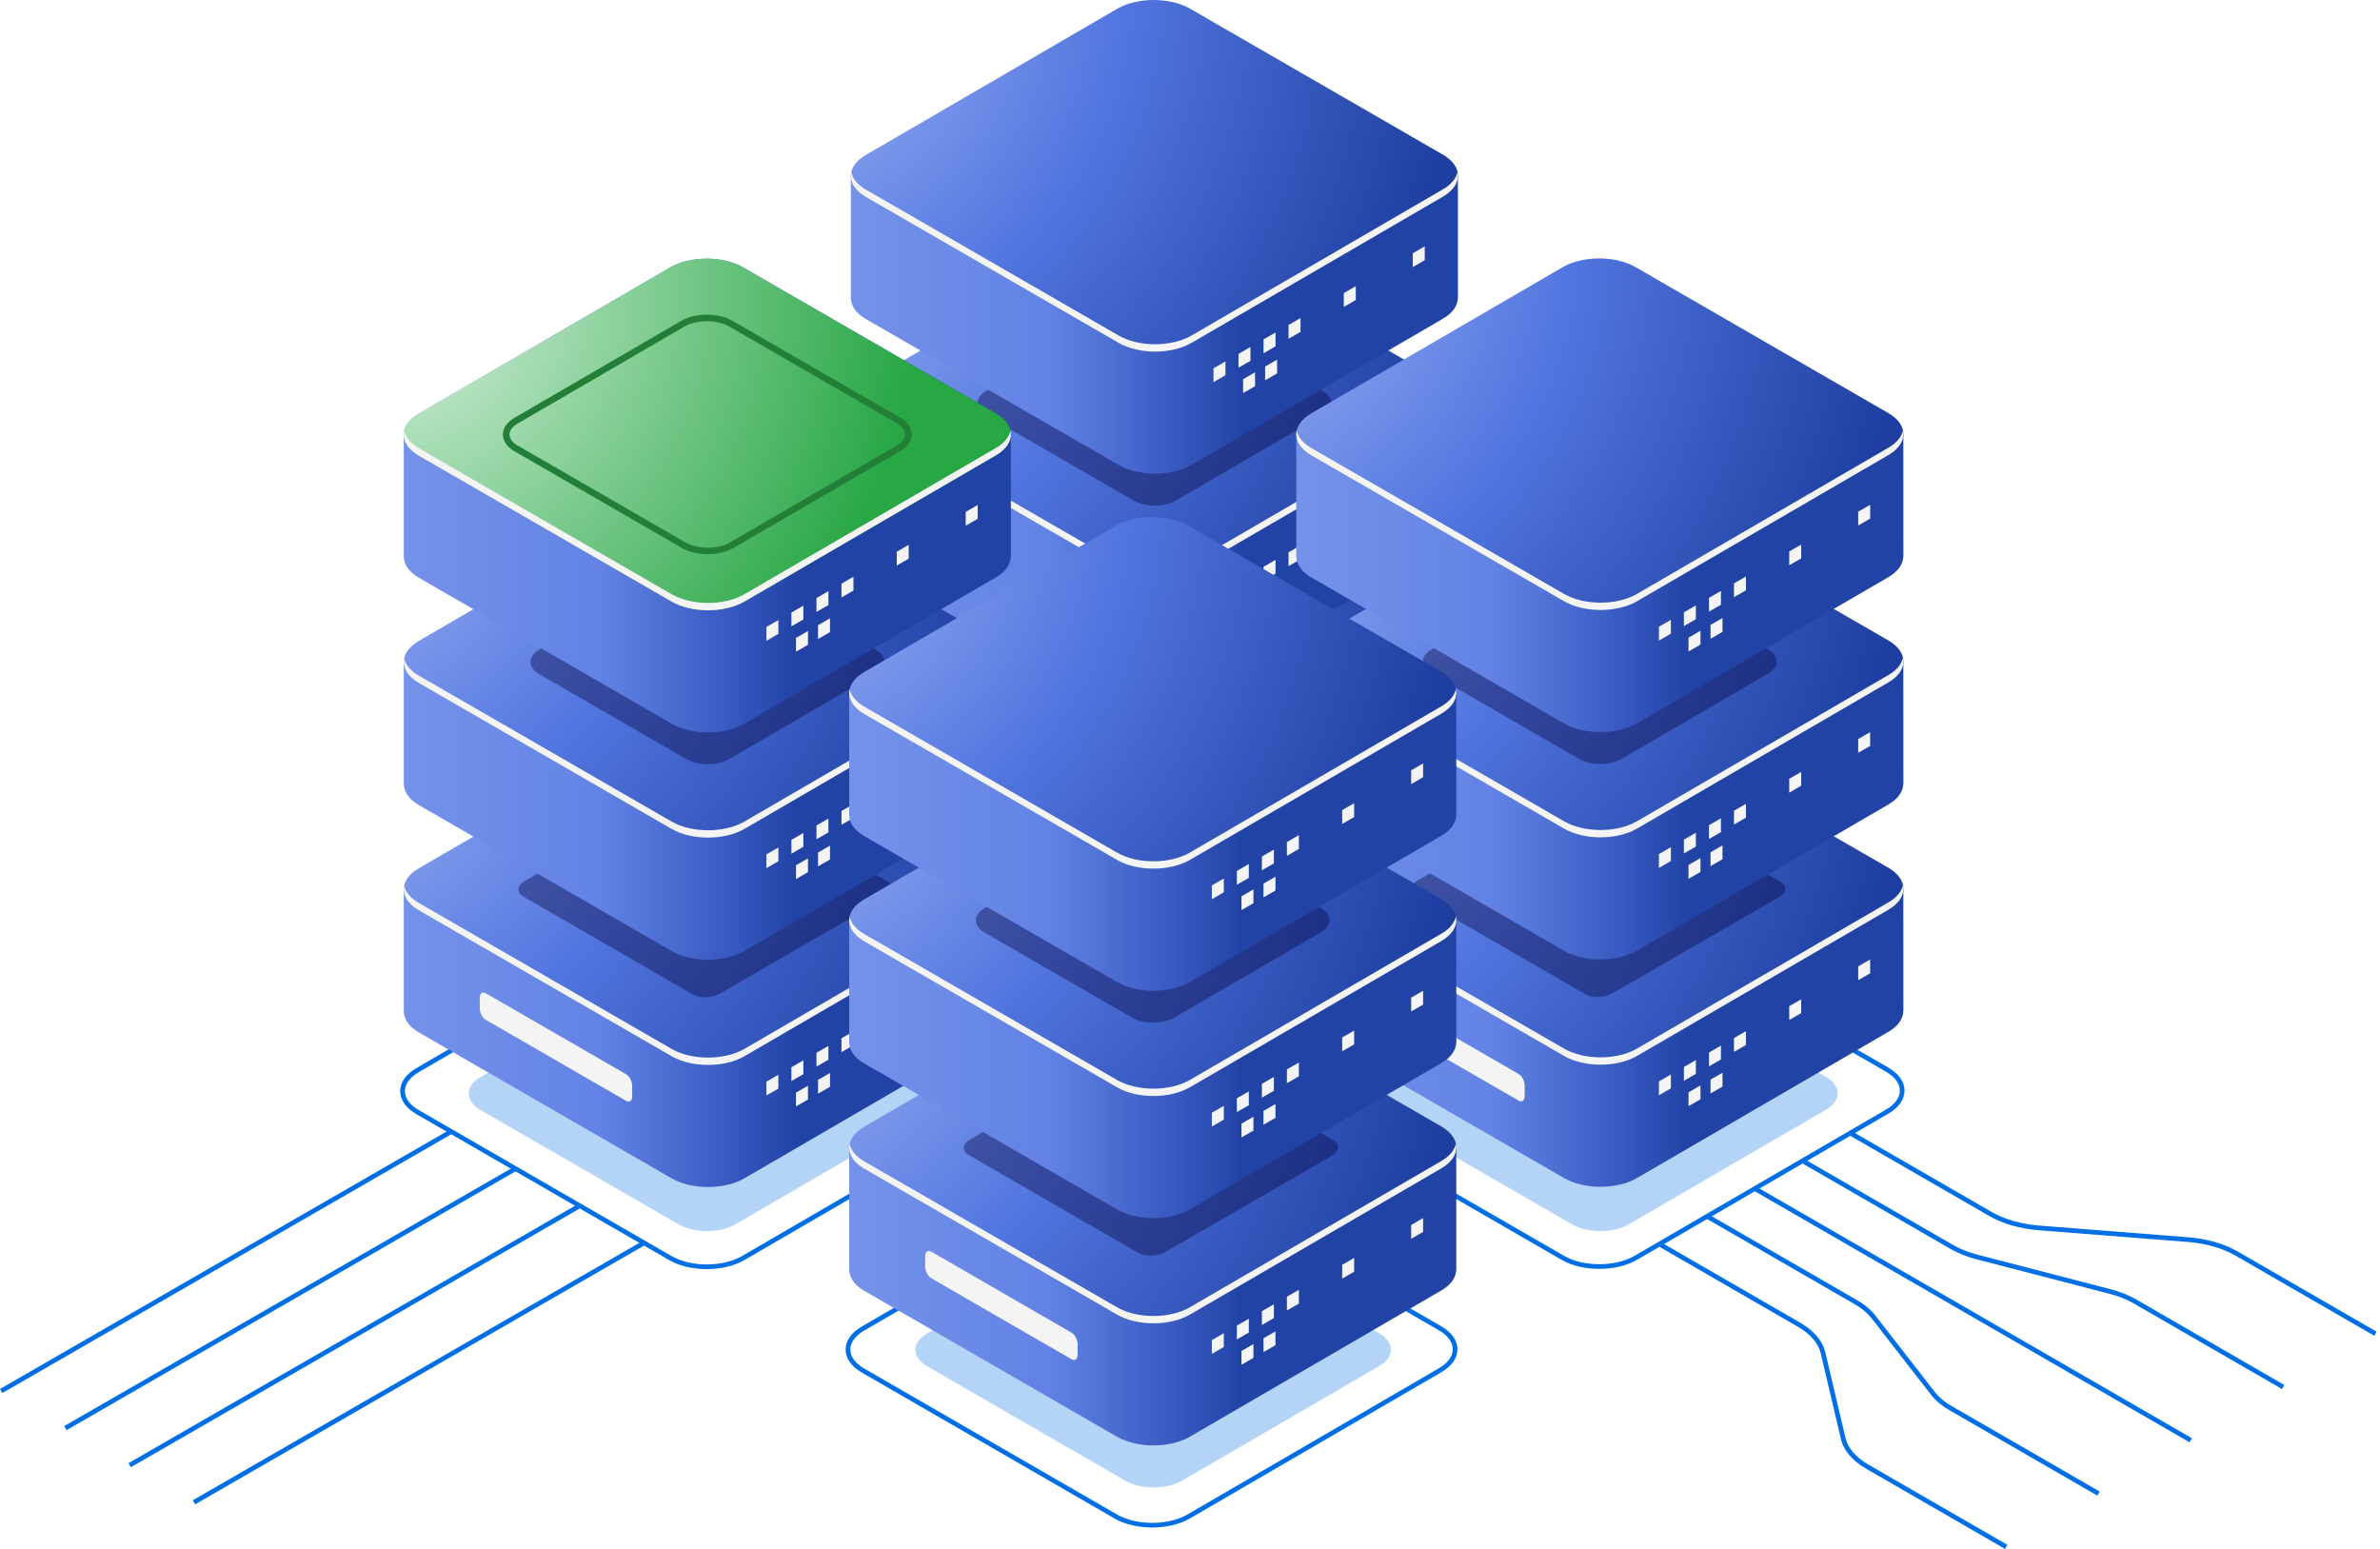 <svg width="650" height="423" viewBox="0 0 650 423" fill="none" xmlns="http://www.w3.org/2000/svg">
<path opacity="0.3" d="M254.646 294.076L200.584 262.863C196.281 260.379 189.307 260.379 185.006 262.863L131.227 294.135C126.924 296.619 126.924 300.646 131.227 303.13L185.29 334.343C189.592 336.828 196.567 336.828 200.868 334.343L254.646 303.072C258.949 300.587 258.947 296.559 254.646 294.076Z" fill="#006FE5"/>
<path opacity="0.3" d="M498.646 294.076L444.584 262.863C440.281 260.379 433.307 260.379 429.006 262.863L375.227 294.135C370.924 296.619 370.924 300.646 375.227 303.13L429.29 334.343C433.592 336.828 440.567 336.828 444.868 334.343L498.646 303.072C502.949 300.587 502.947 296.559 498.646 294.076Z" fill="#006FE5"/>
<path opacity="0.4" d="M453.291 295.281C457.611 295.281 461.113 291.779 461.113 287.459C461.113 283.139 457.611 279.637 453.291 279.637C448.971 279.637 445.469 283.139 445.469 287.459C445.469 291.779 448.971 295.281 453.291 295.281Z" fill="#006FE5"/>
<path opacity="0.8" d="M453.288 291.299C455.411 291.299 457.131 289.579 457.131 287.456C457.131 285.334 455.411 283.613 453.288 283.613C451.166 283.613 449.445 285.334 449.445 287.456C449.445 289.579 451.166 291.299 453.288 291.299Z" fill="#006FE5"/>
<path opacity="0.4" d="M254.973 120.643C254.973 123.984 252.266 126.692 248.924 126.692C245.583 126.692 242.875 123.984 242.875 120.643C242.875 117.301 245.583 114.594 248.924 114.594C252.266 114.594 254.973 117.301 254.973 120.643Z" fill="#006FE5"/>
<path opacity="0.8" d="M248.926 123.613C250.567 123.613 251.898 122.282 251.898 120.641C251.898 118.999 250.567 117.668 248.926 117.668C247.284 117.668 245.953 118.999 245.953 120.641C245.953 122.282 247.284 123.613 248.926 123.613Z" fill="#006FE5"/>
<path opacity="0.4" d="M453.464 184.322C453.464 185.334 452.643 186.155 451.63 186.155C450.618 186.155 449.797 185.334 449.797 184.322C449.797 183.309 450.618 182.488 451.63 182.488C452.643 182.488 453.464 183.309 453.464 184.322Z" fill="#006FE5"/>
<path d="M315.12 275.942C311.402 275.942 307.686 275.125 304.855 273.492L235.832 233.639C232.967 231.986 231.391 229.749 231.391 227.34C231.391 224.933 232.967 222.695 235.832 221.043L304.49 181.119C310.153 177.851 319.364 177.851 325.024 181.119L394.048 220.969C396.912 222.623 398.488 224.86 398.488 227.266C398.488 229.675 396.91 231.912 394.048 233.565L325.389 273.49C322.558 275.127 318.838 275.942 315.12 275.942ZM314.757 179.934C311.272 179.934 307.786 180.701 305.133 182.231L236.475 222.156C234.024 223.571 232.675 225.412 232.675 227.342C232.675 229.272 234.025 231.115 236.473 232.529L305.497 272.381C310.804 275.446 319.438 275.443 324.746 272.381L393.404 232.457C395.855 231.041 397.204 229.2 397.204 227.27C397.204 225.34 395.855 223.499 393.406 222.086L324.38 182.233C321.728 180.701 318.242 179.934 314.757 179.934Z" fill="#006FE5"/>
<path d="M398.176 205.483L398.165 172.39L356.345 177.97L325.032 159.89C319.539 156.719 310.634 156.719 305.141 159.89L300.265 162.989L232.367 172.049V205.531C232.367 205.55 232.367 205.569 232.367 205.586V205.743L232.392 205.739C232.469 207.756 233.815 209.76 236.481 211.3L305.506 251.151C310.999 254.322 319.904 254.322 325.397 251.151L394.057 211.224C396.716 209.69 398.057 207.693 398.144 205.682L398.176 205.678V205.483Z" fill="url(#paint0_linear_3977_23217)"/>
<path d="M394.062 166.401L325.038 126.55C319.545 123.379 310.64 123.379 305.147 126.55L236.487 166.475C230.994 169.646 230.994 174.787 236.487 177.958L305.513 217.809C311.006 220.98 319.91 220.98 325.403 217.809L394.063 177.884C399.554 174.713 399.554 169.572 394.062 166.401Z" fill="url(#paint1_radial_3977_23217)"/>
<path d="M394.065 175.877L325.405 215.801C319.912 218.972 311.007 218.972 305.515 215.801L236.489 175.95C234.186 174.62 232.862 172.944 232.491 171.211C231.976 173.61 233.301 176.113 236.489 177.954L305.515 217.807C311.007 220.978 319.912 220.978 325.405 217.807L394.065 177.88C397.256 176.039 398.578 173.534 398.064 171.137C397.693 172.87 396.368 174.548 394.065 175.877Z" fill="#F4F4F4"/>
<path d="M334.682 226.644L331.414 228.531V224.758L334.682 222.871V226.644Z" fill="#F4F4F4"/>
<path d="M341.51 222.699L338.242 224.585V220.812L341.51 218.926V222.699Z" fill="#F4F4F4"/>
<path d="M348.354 218.753L345.086 220.64V216.867L348.354 214.98V218.753Z" fill="#F4F4F4"/>
<path d="M342.768 229.624L339.5 231.511V227.738L342.768 225.851V229.624Z" fill="#F4F4F4"/>
<path d="M348.783 226.154L345.516 228.04V224.265L348.783 222.379V226.154Z" fill="#F4F4F4"/>
<path d="M370.276 206.089L367.008 207.976V204.203L370.276 202.316V206.089Z" fill="#F4F4F4"/>
<path d="M389.112 195.218L385.844 197.105V193.332L389.112 191.445V195.218Z" fill="#F4F4F4"/>
<path d="M355.182 214.804L351.914 216.691V212.918L355.182 211.031V214.804Z" fill="#F4F4F4"/>
<path opacity="0.4" d="M311.378 200.977L264.938 174.165C263.05 173.075 263.289 171.171 265.466 169.913L310.846 143.712C313.026 142.454 316.322 142.318 318.21 143.408L364.649 170.22C366.538 171.31 366.299 173.213 364.121 174.471L318.742 200.672C316.562 201.93 313.266 202.066 311.378 200.977Z" fill="#06033E"/>
<path d="M293.095 229.994L254.773 207.869C253.859 207.341 253.117 205.924 253.117 204.703V201.858C253.117 200.637 253.859 200.077 254.773 200.605L293.095 222.73C294.008 223.258 294.75 224.675 294.75 225.894V228.739C294.75 229.962 294.01 230.522 293.095 229.994Z" fill="#F4F4F4"/>
<path d="M398.176 143.395L398.165 110.302L356.345 115.882L325.032 97.8C319.539 94.629 310.634 94.629 305.141 97.8L300.265 100.9L232.367 109.959V143.441C232.367 143.46 232.367 143.479 232.367 143.496V143.653L232.392 143.649C232.469 145.666 233.815 147.67 236.481 149.21L305.506 189.061C310.999 192.232 319.904 192.232 325.397 189.061L394.057 149.134C396.716 147.6 398.057 145.604 398.144 143.592L398.176 143.589V143.395Z" fill="url(#paint2_linear_3977_23217)"/>
<path d="M394.062 104.315L325.038 64.464C319.545 61.293 310.64 61.293 305.147 64.464L236.487 104.389C230.994 107.56 230.994 112.701 236.487 115.872L305.513 155.723C311.006 158.894 319.91 158.894 325.403 155.723L394.063 115.798C399.554 112.627 399.554 107.486 394.062 104.315Z" fill="url(#paint3_radial_3977_23217)"/>
<path opacity="0.4" d="M361.177 106.724L320.958 83.504C317.758 81.655 312.568 81.655 309.368 83.504L269.361 106.768C266.161 108.614 266.161 111.612 269.361 113.458L309.58 136.679C312.78 138.527 317.97 138.527 321.17 136.679L361.177 113.415C364.379 111.568 364.379 108.573 361.177 106.724Z" fill="#06033E"/>
<path d="M394.065 113.797L325.405 153.721C319.912 156.892 311.007 156.892 305.515 153.721L236.489 113.87C234.186 112.54 232.862 110.864 232.491 109.13C231.976 111.53 233.301 114.033 236.489 115.874L305.515 155.727C311.007 158.898 319.912 158.898 325.405 155.727L394.065 115.802C397.256 113.961 398.578 111.456 398.064 109.059C397.693 110.79 396.368 112.466 394.065 113.797Z" fill="#F4F4F4"/>
<path d="M334.682 164.562L331.414 166.45V162.677L334.682 160.789V164.562Z" fill="#F4F4F4"/>
<path d="M341.51 160.619L338.242 162.505V158.732L341.51 156.844V160.619Z" fill="#F4F4F4"/>
<path d="M348.354 156.671L345.086 158.558V154.785L348.354 152.898V156.671Z" fill="#F4F4F4"/>
<path d="M342.768 167.542L339.5 169.429V165.656L342.768 163.769V167.542Z" fill="#F4F4F4"/>
<path d="M348.783 164.07L345.516 165.956V162.183L348.783 160.297V164.07Z" fill="#F4F4F4"/>
<path d="M370.276 144.007L367.008 145.894V142.121L370.276 140.234V144.007Z" fill="#F4F4F4"/>
<path d="M389.112 133.136L385.844 135.023V131.25L389.112 129.363V133.136Z" fill="#F4F4F4"/>
<path d="M355.182 152.722L351.914 154.609V150.836L355.182 148.949V152.722Z" fill="#F4F4F4"/>
<path d="M398.176 81.314L398.165 48.22L356.345 53.8L325.032 35.718C319.539 32.547 310.634 32.547 305.141 35.718L300.265 38.818L232.367 47.877V81.359C232.367 81.378 232.367 81.397 232.367 81.414V81.571L232.392 81.567C232.469 83.584 233.815 85.588 236.481 87.128L305.506 126.979C310.999 130.15 319.904 130.15 325.397 126.979L394.057 87.052C396.716 85.518 398.057 83.522 398.144 81.51L398.176 81.507V81.314Z" fill="url(#paint4_linear_3977_23217)"/>
<path d="M394.062 42.229L325.038 2.378C319.545 -0.793 310.64 -0.793 305.147 2.378L236.487 42.303C230.994 45.474 230.994 50.615 236.487 53.786L305.513 93.637C311.006 96.808 319.91 96.808 325.403 93.637L394.063 53.712C399.554 50.541 399.554 45.4 394.062 42.229Z" fill="url(#paint5_radial_3977_23217)"/>
<path d="M394.065 51.711L325.405 91.635C319.912 94.806 311.007 94.806 305.515 91.635L236.489 51.784C234.186 50.454 232.862 48.778 232.491 47.047C231.976 49.446 233.301 51.949 236.489 53.79L305.515 93.643C311.007 96.814 319.912 96.814 325.405 93.643L394.065 53.716C397.256 51.875 398.578 49.37 398.064 46.973C397.693 48.704 396.368 50.382 394.065 51.711Z" fill="#F4F4F4"/>
<path d="M334.682 102.476L331.414 104.363V100.59L334.682 98.703V102.476Z" fill="#F4F4F4"/>
<path d="M341.51 98.531L338.242 100.417V96.644L341.51 94.758V98.531Z" fill="#F4F4F4"/>
<path d="M348.354 94.585L345.086 96.472V92.699L348.354 90.812V94.585Z" fill="#F4F4F4"/>
<path d="M342.768 105.456L339.5 107.343V103.57L342.768 101.683V105.456Z" fill="#F4F4F4"/>
<path d="M348.783 101.986L345.516 103.872V100.099L348.783 98.211V101.986Z" fill="#F4F4F4"/>
<path d="M370.276 81.921L367.008 83.808V80.035L370.276 78.148V81.921Z" fill="#F4F4F4"/>
<path d="M389.112 71.05L385.844 72.937V69.164L389.112 67.277V71.05Z" fill="#F4F4F4"/>
<path d="M355.182 90.636L351.914 92.523V88.75L355.182 86.863V90.636Z" fill="#F4F4F4"/>
<path d="M193.026 346.577C189.308 346.577 185.59 345.76 182.762 344.127L113.738 304.274C110.873 302.621 109.297 300.384 109.297 297.977C109.297 295.569 110.875 293.332 113.738 291.678L182.396 251.754C188.058 248.482 197.269 248.484 202.93 251.752L271.954 291.605C274.819 293.258 276.395 295.495 276.395 297.902C276.395 300.31 274.819 302.547 271.954 304.201L203.295 344.125C200.465 345.762 196.745 346.577 193.026 346.577ZM192.663 250.568C189.178 250.568 185.693 251.334 183.038 252.867L114.379 292.791C111.929 294.206 110.58 296.049 110.58 297.979C110.58 299.909 111.929 301.75 114.377 303.164L183.401 343.016C188.709 346.08 197.342 346.08 202.65 343.016L271.309 303.092C273.759 301.677 275.108 299.834 275.108 297.904C275.108 295.974 273.759 294.132 271.31 292.719L202.287 252.868C199.634 251.334 196.149 250.568 192.663 250.568Z" fill="#006FE5"/>
<path d="M276.083 276.124L276.071 243.03L234.251 248.61L202.938 230.531C197.445 227.36 188.54 227.36 183.048 230.531L178.171 233.63L110.273 242.69V276.171C110.273 276.19 110.273 276.209 110.273 276.226V276.383L110.298 276.38C110.376 278.397 111.721 280.4 114.387 281.941L183.411 321.791C188.904 324.962 197.808 324.962 203.301 321.791L271.962 281.865C274.62 280.33 275.962 278.334 276.049 276.323L276.083 276.319V276.124Z" fill="url(#paint6_linear_3977_23217)"/>
<path d="M271.968 237.042L202.944 197.191C197.451 194.02 188.547 194.02 183.054 197.191L114.393 237.115C108.9 240.287 108.9 245.428 114.393 248.599L183.417 288.449C188.91 291.621 197.814 291.621 203.307 288.449L271.968 248.525C277.461 245.354 277.461 240.213 271.968 237.042Z" fill="url(#paint7_radial_3977_23217)"/>
<path d="M271.97 246.517L203.309 286.442C197.816 289.613 188.912 289.613 183.419 286.442L114.395 246.591C112.092 245.261 110.768 243.584 110.397 241.851C109.882 244.25 111.207 246.754 114.395 248.595L183.419 288.447C188.912 291.619 197.816 291.619 203.309 288.447L271.97 248.521C275.16 246.68 276.483 244.175 275.968 241.777C275.597 243.511 274.272 245.187 271.97 246.517Z" fill="#F4F4F4"/>
<path d="M212.58 297.285L209.312 299.171V295.398L212.58 293.512V297.285Z" fill="#F4F4F4"/>
<path d="M219.408 293.339L216.141 295.226V291.453L219.408 289.566V293.339Z" fill="#F4F4F4"/>
<path d="M226.25 289.394L222.984 291.281V287.508L226.25 285.621V289.394Z" fill="#F4F4F4"/>
<path d="M220.666 300.265L217.398 302.152V298.379L220.666 296.492V300.265Z" fill="#F4F4F4"/>
<path d="M226.682 296.792L223.414 298.679V294.906L226.682 293.02V296.792Z" fill="#F4F4F4"/>
<path d="M248.174 276.73L244.906 278.616V274.844L248.174 272.957V276.73Z" fill="#F4F4F4"/>
<path d="M267.01 265.859L263.742 267.745V263.972L267.01 262.086V265.859Z" fill="#F4F4F4"/>
<path d="M233.08 285.445L229.812 287.331V283.558L233.08 281.672V285.445Z" fill="#F4F4F4"/>
<path opacity="0.4" d="M189.284 271.617L142.845 244.805C140.956 243.716 141.195 241.812 143.373 240.554L188.752 214.353C190.932 213.095 194.228 212.959 196.116 214.048L242.555 240.86C244.444 241.95 244.207 243.854 242.028 245.112L196.648 271.313C194.468 272.571 191.17 272.707 189.284 271.617Z" fill="#06033E"/>
<path d="M171.001 300.633L132.679 278.508C131.765 277.98 131.023 276.563 131.023 275.344V272.498C131.023 271.278 131.765 270.718 132.679 271.246L171.001 293.371C171.915 293.898 172.656 295.316 172.656 296.536V299.382C172.656 300.6 171.915 301.161 171.001 300.633Z" fill="#F4F4F4"/>
<path d="M276.083 214.038L276.071 180.944L234.251 186.524L202.938 168.445C197.445 165.274 188.54 165.274 183.048 168.445L178.171 171.544L110.273 180.604V214.085C110.273 214.104 110.273 214.123 110.273 214.14V214.297L110.298 214.294C110.376 216.311 111.721 218.314 114.387 219.855L183.411 259.705C188.904 262.876 197.808 262.876 203.301 259.705L271.962 219.779C274.62 218.244 275.962 216.248 276.049 214.237L276.083 214.233V214.038Z" fill="url(#paint8_linear_3977_23217)"/>
<path d="M271.968 174.956L202.944 135.105C197.451 131.934 188.547 131.934 183.054 135.105L114.393 175.029C108.9 178.201 108.9 183.342 114.393 186.513L183.417 226.365C188.91 229.537 197.814 229.537 203.307 226.365L271.968 186.441C277.461 183.27 277.461 178.127 271.968 174.956Z" fill="url(#paint9_radial_3977_23217)"/>
<path opacity="0.4" d="M239.084 177.373L198.864 154.152C195.664 152.303 190.474 152.303 187.275 154.152L147.267 177.416C144.067 179.265 144.067 182.26 147.267 184.107L187.486 207.327C190.686 209.176 195.876 209.176 199.076 207.327L239.084 184.063C242.285 182.216 242.285 179.221 239.084 177.373Z" fill="#06033E"/>
<path d="M271.97 184.437L203.309 224.362C197.816 227.533 188.912 227.533 183.419 224.362L114.395 184.511C112.092 183.181 110.768 181.504 110.397 179.771C109.882 182.17 111.207 184.674 114.395 186.515L183.419 226.367C188.912 229.539 197.816 229.539 203.309 226.367L271.97 186.443C275.16 184.602 276.483 182.097 275.968 179.699C275.597 181.431 274.272 183.109 271.97 184.437Z" fill="#F4F4F4"/>
<path d="M212.58 235.199L209.312 237.085V233.312L212.58 231.426V235.199Z" fill="#F4F4F4"/>
<path d="M219.408 231.253L216.141 233.14V229.367L219.408 227.48V231.253Z" fill="#F4F4F4"/>
<path d="M226.25 227.308L222.984 229.195V225.422L226.25 223.535V227.308Z" fill="#F4F4F4"/>
<path d="M220.666 238.179L217.398 240.067V236.293L220.666 234.406V238.179Z" fill="#F4F4F4"/>
<path d="M226.682 234.707L223.414 236.593V232.82L226.682 230.934V234.707Z" fill="#F4F4F4"/>
<path d="M248.174 214.646L244.906 216.532V212.759L248.174 210.871V214.646Z" fill="#F4F4F4"/>
<path d="M267.01 203.773L263.742 205.659V201.886L267.01 200V203.773Z" fill="#F4F4F4"/>
<path d="M233.08 223.359L229.812 225.247V221.472L233.08 219.586V223.359Z" fill="#F4F4F4"/>
<path d="M276.083 151.952L276.071 118.858L234.251 124.438L202.938 106.359C197.445 103.188 188.54 103.188 183.048 106.359L178.171 109.458L110.273 118.518V152C110.273 152.018 110.273 152.037 110.273 152.054V152.211L110.298 152.208C110.376 154.225 111.721 156.228 114.387 157.769L183.411 197.619C188.904 200.791 197.808 200.791 203.301 197.619L271.962 157.693C274.62 156.158 275.962 154.162 276.049 152.151L276.083 152.147V151.952Z" fill="url(#paint10_linear_3977_23217)"/>
<path d="M271.968 112.87L202.944 73.019C197.451 69.848 188.547 69.848 183.054 73.019L114.393 112.943C108.9 116.115 108.9 121.256 114.393 124.427L183.417 164.278C188.91 167.449 197.814 167.449 203.307 164.278L271.968 124.353C277.461 121.182 277.461 116.041 271.968 112.87Z" fill="url(#paint11_radial_3977_23217)"/>
<path d="M271.968 112.87L202.944 73.019C197.451 69.848 188.547 69.848 183.054 73.019L114.393 112.943C108.9 116.115 108.9 121.256 114.393 124.427L183.417 164.278C188.91 167.449 197.814 167.449 203.307 164.278L271.968 124.353C277.461 121.182 277.461 116.041 271.968 112.87Z" fill="url(#paint12_radial_3977_23217)"/>
<path d="M193.299 151.363C190.767 151.363 188.235 150.794 186.262 149.655L140.528 123.25C138.479 122.067 137.352 120.44 137.352 118.671C137.352 116.9 138.479 115.273 140.528 114.09L186.018 87.636C189.969 85.356 196.15 85.356 200.095 87.636L245.831 114.041C247.88 115.223 249.007 116.851 249.007 118.62C249.007 120.391 247.88 122.018 245.831 123.201L200.339 149.653C198.364 150.796 195.83 151.363 193.299 151.363ZM193.058 87.723C190.835 87.723 188.61 88.211 186.916 89.189L141.425 115.642C139.951 116.491 139.142 117.568 139.142 118.671C139.142 119.774 139.951 120.849 141.422 121.698L187.155 148.103C190.54 150.058 196.05 150.058 199.437 148.103L244.928 121.651C246.402 120.801 247.212 119.725 247.212 118.622C247.212 117.519 246.402 116.444 244.93 115.594L199.195 89.189C197.507 88.211 195.282 87.723 193.058 87.723Z" fill="#237F38"/>
<path d="M271.97 122.351L203.309 162.276C197.816 165.447 188.912 165.447 183.419 162.276L114.395 122.425C112.092 121.095 110.768 119.418 110.397 117.685C109.882 120.084 111.207 122.588 114.395 124.429L183.419 164.281C188.912 167.453 197.816 167.453 203.309 164.281L271.97 124.357C275.16 122.516 276.483 120.011 275.968 117.613C275.597 119.345 274.272 121.021 271.97 122.351Z" fill="#F4F4F4"/>
<path d="M212.58 173.113L209.312 174.999V171.226L212.58 169.34V173.113Z" fill="#F4F4F4"/>
<path d="M219.408 169.167L216.141 171.054V167.281L219.408 165.395V169.167Z" fill="#F4F4F4"/>
<path d="M226.25 165.222L222.984 167.109V163.336L226.25 161.449V165.222Z" fill="#F4F4F4"/>
<path d="M220.666 176.093L217.398 177.98V174.207L220.666 172.32V176.093Z" fill="#F4F4F4"/>
<path d="M226.682 172.621L223.414 174.507V170.734L226.682 168.848V172.621Z" fill="#F4F4F4"/>
<path d="M248.174 152.558L244.906 154.445V150.672L248.174 148.785V152.558Z" fill="#F4F4F4"/>
<path d="M267.01 141.687L263.742 143.573V139.801L267.01 137.914V141.687Z" fill="#F4F4F4"/>
<path d="M233.08 161.273L229.812 163.159V159.386L233.08 157.5V161.273Z" fill="#F4F4F4"/>
<path d="M436.776 346.517C433.058 346.517 429.342 345.699 426.512 344.066L357.488 304.214C354.625 302.56 353.047 300.324 353.047 297.919C353.047 295.51 354.625 293.272 357.488 291.618L426.146 251.695C431.808 248.424 441.019 248.426 446.68 251.693L515.706 291.544C518.57 293.198 520.147 295.434 520.147 297.841C520.147 300.25 518.57 302.484 515.706 304.138L447.045 344.063C444.215 345.701 440.495 346.517 436.776 346.517ZM436.413 250.509C432.928 250.509 429.443 251.275 426.79 252.808L358.131 292.73C355.681 294.148 354.33 295.991 354.332 297.919C354.332 299.849 355.681 301.69 358.129 303.103L427.153 342.956C432.46 346.019 441.094 346.019 446.402 342.956L515.061 303.031C517.513 301.616 518.862 299.773 518.862 297.845C518.862 295.915 517.513 294.074 515.062 292.66L446.039 252.808C443.384 251.275 439.899 250.509 436.413 250.509Z" fill="#006FE5"/>
<path d="M519.833 276.058L519.821 242.964L478.001 248.544L446.688 230.464C441.195 227.293 432.29 227.293 426.797 230.464L421.921 233.564L354.023 242.623V276.105C354.023 276.124 354.023 276.143 354.023 276.16V276.317L354.05 276.313C354.127 278.33 355.473 280.334 358.139 281.874L427.163 321.725C432.656 324.896 441.56 324.896 447.053 321.725L515.714 281.798C518.372 280.264 519.714 278.268 519.801 276.256L519.833 276.253V276.058Z" fill="url(#paint13_linear_3977_23217)"/>
<path d="M515.718 236.975L446.694 197.125C441.201 193.953 432.297 193.953 426.804 197.125L358.143 237.049C352.65 240.22 352.65 245.361 358.143 248.532L427.167 288.383C432.66 291.554 441.564 291.554 447.057 288.383L515.718 248.459C521.211 245.287 521.211 240.146 515.718 236.975Z" fill="url(#paint14_radial_3977_23217)"/>
<path d="M515.72 246.451L447.059 286.375C441.566 289.546 432.662 289.546 427.169 286.375L358.145 246.525C355.842 245.194 354.518 243.518 354.147 241.785C353.632 244.184 354.957 246.687 358.145 248.528L427.169 288.381C432.662 291.552 441.566 291.552 447.059 288.381L515.72 248.455C518.91 246.613 520.233 244.108 519.718 241.711C519.347 243.444 518.024 245.121 515.72 246.451Z" fill="#F4F4F4"/>
<path d="M456.33 297.218L453.062 299.105V295.332L456.33 293.445V297.218Z" fill="#F4F4F4"/>
<path d="M463.158 293.273L459.891 295.159V291.386L463.158 289.5V293.273Z" fill="#F4F4F4"/>
<path d="M470.002 289.328L466.734 291.214V287.441L470.002 285.555V289.328Z" fill="#F4F4F4"/>
<path d="M464.416 300.199L461.148 302.085V298.312L464.416 296.426V300.199Z" fill="#F4F4F4"/>
<path d="M470.432 296.726L467.164 298.614V294.84L470.432 292.953V296.726Z" fill="#F4F4F4"/>
<path d="M491.924 276.664L488.656 278.55V274.777L491.924 272.891V276.664Z" fill="#F4F4F4"/>
<path d="M510.76 265.792L507.492 267.679V263.906L510.76 262.02V265.792Z" fill="#F4F4F4"/>
<path d="M476.83 285.378L473.562 287.265V283.492L476.83 281.605V285.378Z" fill="#F4F4F4"/>
<path opacity="0.4" d="M433.034 271.551L386.595 244.739C384.706 243.649 384.945 241.746 387.123 240.487L432.502 214.287C434.682 213.028 437.98 212.892 439.866 213.982L486.305 240.794C488.194 241.884 487.955 243.787 485.778 245.046L440.398 271.246C438.218 272.504 434.922 272.641 433.034 271.551Z" fill="#06033E"/>
<path d="M414.751 300.568L376.429 278.443C375.513 277.915 374.773 276.498 374.773 275.278V272.432C374.773 271.211 375.515 270.651 376.429 271.179L414.751 293.304C415.665 293.832 416.406 295.249 416.406 296.47V299.315C416.408 300.534 415.667 301.096 414.751 300.568Z" fill="#F4F4F4"/>
<path d="M519.833 213.972L519.821 180.878L478.001 186.458L446.688 168.378C441.195 165.207 432.29 165.207 426.797 168.378L421.921 171.478L354.023 180.537V214.019C354.023 214.038 354.023 214.057 354.023 214.074V214.231L354.05 214.227C354.127 216.244 355.473 218.248 358.139 219.788L427.163 259.639C432.656 262.81 441.56 262.81 447.053 259.639L515.714 219.713C518.372 218.178 519.714 216.182 519.801 214.17L519.833 214.167V213.972Z" fill="url(#paint15_linear_3977_23217)"/>
<path d="M515.718 174.889L446.694 135.039C441.201 131.867 432.297 131.867 426.804 135.039L358.143 174.963C352.65 178.134 352.65 183.275 358.143 186.446L427.167 226.297C432.66 229.468 441.564 229.468 447.057 226.297L515.718 186.373C521.211 183.201 521.211 178.06 515.718 174.889Z" fill="url(#paint16_radial_3977_23217)"/>
<path opacity="0.4" d="M482.834 177.298L442.614 154.078C439.414 152.229 434.224 152.229 431.025 154.078L391.017 177.342C387.817 179.191 387.817 182.186 391.017 184.033L431.237 207.253C434.436 209.102 439.626 209.102 442.826 207.253L482.834 183.989C486.035 182.142 486.035 179.147 482.834 177.298Z" fill="#06033E"/>
<path d="M515.72 184.365L447.059 224.289C441.566 227.461 432.662 227.461 427.169 224.289L358.145 184.439C355.842 183.108 354.518 181.432 354.147 179.699C353.632 182.098 354.957 184.601 358.145 186.442L427.169 226.293C432.662 229.464 441.566 229.464 447.059 226.293L515.72 186.369C518.91 184.528 520.233 182.022 519.718 179.625C519.347 181.358 518.024 183.035 515.72 184.365Z" fill="#F4F4F4"/>
<path d="M456.33 235.134L453.062 237.019V233.246L456.33 231.359V235.134Z" fill="#F4F4F4"/>
<path d="M463.158 231.187L459.891 233.073V229.299L463.158 227.414V231.187Z" fill="#F4F4F4"/>
<path d="M470.002 227.242L466.734 229.128V225.355L470.002 223.469V227.242Z" fill="#F4F4F4"/>
<path d="M464.416 238.113L461.148 239.999V236.226L464.416 234.34V238.113Z" fill="#F4F4F4"/>
<path d="M470.432 234.64L467.164 236.527V232.754L470.432 230.867V234.64Z" fill="#F4F4F4"/>
<path d="M491.924 214.578L488.656 216.464V212.691L491.924 210.805V214.578Z" fill="#F4F4F4"/>
<path d="M510.76 203.707L507.492 205.593V201.82L510.76 199.934V203.707Z" fill="#F4F4F4"/>
<path d="M476.83 223.292L473.562 225.179V221.406L476.83 219.52V223.292Z" fill="#F4F4F4"/>
<path d="M519.833 151.886L519.822 118.792L478.001 124.372L446.688 106.292C441.195 103.121 432.291 103.121 426.798 106.292L421.922 109.392L354.024 118.451V151.933C354.024 151.952 354.024 151.971 354.024 151.988V152.145L354.05 152.141C354.128 154.158 355.473 156.162 358.139 157.702L427.163 197.553C432.656 200.724 441.56 200.724 447.053 197.553L515.714 157.627C518.372 156.092 519.714 154.096 519.801 152.084L519.833 152.081V151.886Z" fill="url(#paint17_linear_3977_23217)"/>
<path d="M515.718 112.803L446.694 72.953C441.201 69.781 432.297 69.781 426.804 72.953L358.143 112.877C352.65 116.048 352.65 121.189 358.143 124.361L427.167 164.211C432.66 167.382 441.565 167.382 447.057 164.211L515.718 124.287C521.211 121.115 521.211 115.975 515.718 112.803Z" fill="url(#paint18_radial_3977_23217)"/>
<path d="M515.72 122.279L447.059 162.203C441.567 165.375 432.662 165.375 427.169 162.203L358.145 122.353C355.843 121.023 354.518 119.346 354.147 117.613C353.633 120.012 354.957 122.515 358.145 124.356L427.169 164.207C432.662 167.378 441.567 167.378 447.059 164.207L515.72 124.283C518.91 122.442 520.233 119.936 519.718 117.539C519.347 119.272 518.025 120.951 515.72 122.279Z" fill="#F4F4F4"/>
<path d="M456.33 173.046L453.063 174.933V171.16L456.33 169.273V173.046Z" fill="#F4F4F4"/>
<path d="M463.158 169.101L459.891 170.988V167.215L463.158 165.328V169.101Z" fill="#F4F4F4"/>
<path d="M470.002 165.156L466.734 167.042V163.269L470.002 161.383V165.156Z" fill="#F4F4F4"/>
<path d="M464.416 176.027L461.149 177.913V174.14L464.416 172.254V176.027Z" fill="#F4F4F4"/>
<path d="M470.432 172.554L467.164 174.443V170.668L470.432 168.781V172.554Z" fill="#F4F4F4"/>
<path d="M491.924 152.492L488.656 154.378V150.605L491.924 148.719V152.492Z" fill="#F4F4F4"/>
<path d="M510.76 141.621L507.492 143.507V139.734L510.76 137.848V141.621Z" fill="#F4F4F4"/>
<path d="M476.83 161.207L473.563 163.093V159.32L476.83 157.434V161.207Z" fill="#F4F4F4"/>
<path d="M314.677 417.149C310.959 417.149 307.243 416.332 304.412 414.699L235.386 374.847C232.521 373.193 230.945 370.956 230.945 368.549C230.945 366.141 232.521 363.904 235.386 362.25L304.045 322.326C309.708 319.058 318.919 319.058 324.578 322.324L393.602 362.177C396.467 363.83 398.043 366.067 398.043 368.474C398.043 370.882 396.467 373.119 393.602 374.773L324.944 414.697C322.115 416.334 318.395 417.149 314.677 417.149ZM314.314 321.14C310.828 321.14 307.343 321.906 304.69 323.439L236.031 363.363C233.581 364.778 232.232 366.621 232.232 368.551C232.232 370.481 233.581 372.322 236.03 373.736L305.055 413.588C310.363 416.652 318.997 416.652 324.304 413.588L392.963 373.664C395.413 372.249 396.762 370.406 396.762 368.476C396.762 366.546 395.413 364.705 392.965 363.291L323.941 323.439C321.284 321.906 317.799 321.14 314.314 321.14Z" fill="#006FE5"/>
<path opacity="0.3" d="M376.646 364.076L322.584 332.863C318.281 330.379 311.307 330.379 307.006 332.863L253.227 364.135C248.924 366.619 248.924 370.646 253.227 373.13L307.29 404.343C311.592 406.828 318.567 406.828 322.868 404.343L376.646 373.072C380.949 370.587 380.947 366.559 376.646 364.076Z" fill="#006FE5"/>
<path d="M397.731 346.69L397.72 313.597L355.899 319.177L324.586 301.097C319.093 297.926 310.189 297.926 304.696 301.097L299.82 304.197L231.922 313.256V346.738C231.922 346.757 231.922 346.776 231.922 346.793V346.95L231.948 346.946C232.026 348.963 233.371 350.967 236.037 352.507L305.061 392.358C310.554 395.529 319.459 395.529 324.951 392.358L393.612 352.431C396.27 350.897 397.612 348.9 397.699 346.889L397.731 346.885V346.69Z" fill="url(#paint19_linear_3977_23217)"/>
<path d="M393.616 307.608L324.592 267.757C319.099 264.586 310.195 264.586 304.702 267.757L236.042 307.682C230.549 310.853 230.549 315.994 236.042 319.165L305.065 359.016C310.558 362.187 319.463 362.187 324.956 359.016L393.616 319.091C399.109 315.92 399.109 310.779 393.616 307.608Z" fill="url(#paint20_radial_3977_23217)"/>
<path d="M393.618 317.084L324.958 357.008C319.465 360.179 310.56 360.179 305.067 357.008L236.044 317.157C233.741 315.827 232.416 314.151 232.045 312.418C231.531 314.817 232.855 317.32 236.044 319.161L305.067 359.014C310.56 362.185 319.465 362.185 324.958 359.014L393.618 319.087C396.806 317.246 398.131 314.741 397.616 312.344C397.245 314.077 395.921 315.753 393.618 317.084Z" fill="#F4F4F4"/>
<path d="M334.237 367.851L330.969 369.738V365.965L334.237 364.078V367.851Z" fill="#F4F4F4"/>
<path d="M341.065 363.906L337.797 365.792V362.019L341.065 360.133V363.906Z" fill="#F4F4F4"/>
<path d="M347.908 359.96L344.641 361.847V358.074L347.908 356.188V359.96Z" fill="#F4F4F4"/>
<path d="M342.322 370.831L339.055 372.718V368.945L342.322 367.058V370.831Z" fill="#F4F4F4"/>
<path d="M348.338 367.359L345.07 369.245V365.472L348.338 363.586V367.359Z" fill="#F4F4F4"/>
<path d="M369.83 347.296L366.562 349.183V345.41L369.83 343.523V347.296Z" fill="#F4F4F4"/>
<path d="M388.666 336.425L385.398 338.312V334.539L388.666 332.652V336.425Z" fill="#F4F4F4"/>
<path d="M354.736 356.011L351.469 357.898V354.125L354.736 352.238V356.011Z" fill="#F4F4F4"/>
<path opacity="0.4" d="M310.933 342.188L264.494 315.376C262.605 314.286 262.842 312.382 265.022 311.124L310.401 284.923C312.581 283.665 315.879 283.529 317.765 284.619L364.205 311.431C366.093 312.52 365.854 314.424 363.677 315.682L318.297 341.883C316.117 343.139 312.821 343.277 310.933 342.188Z" fill="#06033E"/>
<path d="M292.649 371.201L254.328 349.076C253.412 348.548 252.672 347.131 252.672 345.91V343.065C252.672 341.844 253.414 341.284 254.328 341.812L292.649 363.937C293.563 364.465 294.305 365.882 294.305 367.102V369.948C294.305 371.169 293.565 371.729 292.649 371.201Z" fill="#F4F4F4"/>
<path d="M397.731 284.605L397.72 251.511L355.899 257.091L324.586 239.011C319.093 235.84 310.189 235.84 304.696 239.011L299.82 242.111L231.922 251.17V284.652C231.922 284.671 231.922 284.69 231.922 284.707V284.864L231.948 284.86C232.026 286.877 233.371 288.881 236.037 290.421L305.061 330.272C310.554 333.443 319.459 333.443 324.951 330.272L393.612 290.345C396.27 288.811 397.612 286.815 397.699 284.803L397.731 284.799V284.605Z" fill="url(#paint21_linear_3977_23217)"/>
<path d="M393.616 245.522L324.592 205.671C319.099 202.5 310.195 202.5 304.702 205.671L236.042 245.596C230.549 248.767 230.549 253.908 236.042 257.079L305.065 296.93C310.558 300.101 319.463 300.101 324.956 296.93L393.616 257.005C399.109 253.834 399.109 248.693 393.616 245.522Z" fill="url(#paint22_radial_3977_23217)"/>
<path opacity="0.4" d="M360.732 247.939L320.512 224.719C317.313 222.87 312.123 222.87 308.923 224.719L268.915 247.983C265.716 249.831 265.716 252.826 268.915 254.673L309.135 277.894C312.335 279.742 317.525 279.742 320.724 277.894L360.732 254.63C363.934 252.783 363.934 249.786 360.732 247.939Z" fill="#06033E"/>
<path d="M393.618 255.004L324.958 294.928C319.465 298.099 310.56 298.099 305.067 294.928L236.044 255.077C233.741 253.747 232.416 252.071 232.045 250.338C231.531 252.737 232.855 255.24 236.044 257.081L305.067 296.934C310.56 300.105 319.465 300.105 324.958 296.934L393.618 257.009C396.806 255.168 398.131 252.663 397.616 250.266C397.245 251.997 395.921 253.675 393.618 255.004Z" fill="#F4F4F4"/>
<path d="M334.237 305.765L330.969 307.652V303.879L334.237 301.992V305.765Z" fill="#F4F4F4"/>
<path d="M341.065 301.82L337.797 303.706V299.933L341.065 298.047V301.82Z" fill="#F4F4F4"/>
<path d="M347.908 297.875L344.641 299.761V295.988L347.908 294.102V297.875Z" fill="#F4F4F4"/>
<path d="M342.322 308.745L339.055 310.632V306.859L342.322 304.973V308.745Z" fill="#F4F4F4"/>
<path d="M348.338 305.273L345.07 307.159V303.386L348.338 301.5V305.273Z" fill="#F4F4F4"/>
<path d="M369.83 285.212L366.562 287.099V283.324L369.83 281.438V285.212Z" fill="#F4F4F4"/>
<path d="M388.666 274.339L385.398 276.226V272.453L388.666 270.566V274.339Z" fill="#F4F4F4"/>
<path d="M354.736 293.925L351.469 295.812V292.039L354.736 290.152V293.925Z" fill="#F4F4F4"/>
<path d="M397.731 222.519L397.72 189.425L355.899 195.005L324.586 176.925C319.093 173.754 310.189 173.754 304.696 176.925L299.82 180.025L231.922 189.084V222.566C231.922 222.585 231.922 222.604 231.922 222.621V222.778L231.948 222.774C232.026 224.791 233.371 226.795 236.037 228.335L305.061 268.186C310.554 271.357 319.459 271.357 324.951 268.186L393.612 228.259C396.27 226.725 397.612 224.729 397.699 222.717L397.731 222.713V222.519Z" fill="url(#paint23_linear_3977_23217)"/>
<path d="M393.616 183.436L324.592 143.585C319.099 140.414 310.195 140.414 304.702 143.585L236.042 183.51C230.549 186.681 230.549 191.822 236.042 194.993L305.065 234.844C310.558 238.015 319.463 238.015 324.956 234.844L393.616 194.92C399.109 191.748 399.109 186.607 393.616 183.436Z" fill="url(#paint24_radial_3977_23217)"/>
<path d="M393.618 192.912L324.958 232.836C319.465 236.007 310.56 236.007 305.067 232.836L236.044 192.986C233.741 191.655 232.416 189.979 232.045 188.246C231.531 190.645 232.855 193.148 236.044 194.989L305.067 234.84C310.56 238.011 319.465 238.011 324.958 234.84L393.618 194.915C396.806 193.074 398.131 190.569 397.616 188.172C397.245 189.905 395.921 191.582 393.618 192.912Z" fill="#F4F4F4"/>
<path d="M334.237 243.679L330.969 245.566V241.793L334.237 239.906V243.679Z" fill="#F4F4F4"/>
<path d="M341.065 239.734L337.797 241.62V237.847L341.065 235.961V239.734Z" fill="#F4F4F4"/>
<path d="M347.908 235.789L344.641 237.675V233.902L347.908 232.016V235.789Z" fill="#F4F4F4"/>
<path d="M342.322 246.66L339.055 248.546V244.773L342.322 242.887V246.66Z" fill="#F4F4F4"/>
<path d="M348.338 243.187L345.07 245.074V241.301L348.338 239.414V243.187Z" fill="#F4F4F4"/>
<path d="M369.83 223.125L366.562 225.011V221.238L369.83 219.352V223.125Z" fill="#F4F4F4"/>
<path d="M388.666 212.253L385.398 214.14V210.367L388.666 208.48V212.253Z" fill="#F4F4F4"/>
<path d="M354.736 231.839L351.469 233.726V229.953L354.736 228.066V231.839Z" fill="#F4F4F4"/>
<path d="M479.83 324.173L479.188 325.285L597.998 393.882L598.64 392.77L479.83 324.173Z" fill="#006FE5"/>
<path d="M648.433 364.785L610.469 342.866C607.006 340.866 602.416 339.555 597.543 339.171L556.798 335.969C551.738 335.574 546.957 334.202 543.331 332.109L505.367 310.191L506.009 309.078L543.975 330.997C547.435 332.997 552.026 334.308 556.898 334.69L597.644 337.892C602.703 338.289 607.487 339.663 611.112 341.754L649.074 363.672L648.433 364.785Z" fill="#006FE5"/>
<path d="M547.597 423L509.633 401.081C505.936 398.945 503.505 396.093 502.788 393.053L497.244 369.527C496.608 366.833 494.392 364.273 491.003 362.316L453.039 340.398L453.681 339.285L491.645 361.204C495.344 363.34 497.775 366.192 498.492 369.232L504.036 392.757C504.672 395.452 506.888 398.012 510.277 399.968L548.241 421.887L547.597 423Z" fill="#006FE5"/>
<path d="M572.81 408.444L532.347 385.082C530.286 383.891 528.63 382.504 527.429 380.959L511.134 360.003C510.032 358.59 508.502 357.31 506.589 356.205L466.125 332.843L466.766 331.73L507.23 355.093C509.291 356.281 510.944 357.668 512.148 359.216L528.443 380.171C529.542 381.583 531.073 382.862 532.99 383.969L573.454 407.331L572.81 408.444Z" fill="#006FE5"/>
<path d="M623.23 379.335L582.764 355.972C580.83 354.854 578.577 353.959 576.066 353.306L539.773 343.895C537.154 343.217 534.792 342.277 532.753 341.1L492.289 317.738L492.93 316.625L533.396 339.987C535.334 341.108 537.589 342.003 540.094 342.653L576.388 352.065C579.012 352.744 581.373 353.685 583.407 354.862L623.873 378.224L623.23 379.335Z" fill="#006FE5"/>
<path d="M122.773 308.547L0 379.314L0.642 380.428L123.415 309.66L122.773 308.547Z" fill="#006FE5"/>
<path d="M140.32 318.676L17.547 389.443L18.189 390.556L140.962 319.789L140.32 318.676Z" fill="#006FE5"/>
<path d="M157.867 328.809L35.094 399.576L35.735 400.689L158.509 329.922L157.867 328.809Z" fill="#006FE5"/>
<path d="M175.431 338.94L52.656 409.709L53.298 410.822L176.073 340.054L175.431 338.94Z" fill="#006FE5"/>
<defs>
<linearGradient id="paint0_linear_3977_23217" x1="222.394" y1="205.521" x2="339.319" y2="205.521" gradientUnits="userSpaceOnUse">
<stop stop-color="#7593EA"/>
<stop offset="0.13" stop-color="#7391E9"/>
<stop offset="0.547" stop-color="#6283E5"/>
<stop offset="0.848" stop-color="#3759C0"/>
<stop offset="1" stop-color="#2243A6"/>
</linearGradient>
<radialGradient id="paint1_radial_3977_23217" cx="0" cy="0" r="1" gradientUnits="userSpaceOnUse" gradientTransform="translate(201.666 117.845) scale(261.119 261.111)">
<stop stop-color="#7DBCFF"/>
<stop offset="0.14" stop-color="#8DA6EF"/>
<stop offset="0.403" stop-color="#5276E0"/>
<stop offset="0.76" stop-color="#1E3FA1"/>
<stop offset="1" stop-color="#172F78"/>
</radialGradient>
<linearGradient id="paint2_linear_3977_23217" x1="222.394" y1="143.431" x2="339.319" y2="143.431" gradientUnits="userSpaceOnUse">
<stop stop-color="#7593EA"/>
<stop offset="0.13" stop-color="#7391E9"/>
<stop offset="0.547" stop-color="#6283E5"/>
<stop offset="0.848" stop-color="#3759C0"/>
<stop offset="1" stop-color="#2243A6"/>
</linearGradient>
<radialGradient id="paint3_radial_3977_23217" cx="0" cy="0" r="1" gradientUnits="userSpaceOnUse" gradientTransform="translate(201.666 55.759) scale(261.119 261.111)">
<stop stop-color="#7DBCFF"/>
<stop offset="0.14" stop-color="#8DA6EF"/>
<stop offset="0.403" stop-color="#5276E0"/>
<stop offset="0.76" stop-color="#1E3FA1"/>
<stop offset="1" stop-color="#172F78"/>
</radialGradient>
<linearGradient id="paint4_linear_3977_23217" x1="222.394" y1="81.349" x2="339.319" y2="81.349" gradientUnits="userSpaceOnUse">
<stop stop-color="#7593EA"/>
<stop offset="0.13" stop-color="#7391E9"/>
<stop offset="0.547" stop-color="#6283E5"/>
<stop offset="0.848" stop-color="#3759C0"/>
<stop offset="1" stop-color="#2243A6"/>
</linearGradient>
<radialGradient id="paint5_radial_3977_23217" cx="0" cy="0" r="1" gradientUnits="userSpaceOnUse" gradientTransform="translate(201.666 -6.327) scale(261.119 261.111)">
<stop stop-color="#7DBCFF"/>
<stop offset="0.14" stop-color="#8DA6EF"/>
<stop offset="0.403" stop-color="#5276E0"/>
<stop offset="0.76" stop-color="#1E3FA1"/>
<stop offset="1" stop-color="#172F78"/>
</radialGradient>
<linearGradient id="paint6_linear_3977_23217" x1="100.3" y1="276.161" x2="217.226" y2="276.161" gradientUnits="userSpaceOnUse">
<stop stop-color="#7593EA"/>
<stop offset="0.13" stop-color="#7391E9"/>
<stop offset="0.547" stop-color="#6283E5"/>
<stop offset="0.848" stop-color="#3759C0"/>
<stop offset="1" stop-color="#2243A6"/>
</linearGradient>
<radialGradient id="paint7_radial_3977_23217" cx="0" cy="0" r="1" gradientUnits="userSpaceOnUse" gradientTransform="translate(79.573 188.486) scale(261.118 261.111)">
<stop stop-color="#7DBCFF"/>
<stop offset="0.14" stop-color="#8DA6EF"/>
<stop offset="0.403" stop-color="#5276E0"/>
<stop offset="0.76" stop-color="#1E3FA1"/>
<stop offset="1" stop-color="#172F78"/>
</radialGradient>
<linearGradient id="paint8_linear_3977_23217" x1="100.3" y1="214.075" x2="217.226" y2="214.075" gradientUnits="userSpaceOnUse">
<stop stop-color="#7593EA"/>
<stop offset="0.13" stop-color="#7391E9"/>
<stop offset="0.547" stop-color="#6283E5"/>
<stop offset="0.848" stop-color="#3759C0"/>
<stop offset="1" stop-color="#2243A6"/>
</linearGradient>
<radialGradient id="paint9_radial_3977_23217" cx="0" cy="0" r="1" gradientUnits="userSpaceOnUse" gradientTransform="translate(79.573 126.399) scale(261.118 261.117)">
<stop stop-color="#7DBCFF"/>
<stop offset="0.14" stop-color="#8DA6EF"/>
<stop offset="0.403" stop-color="#5276E0"/>
<stop offset="0.76" stop-color="#1E3FA1"/>
<stop offset="1" stop-color="#172F78"/>
</radialGradient>
<linearGradient id="paint10_linear_3977_23217" x1="100.3" y1="151.989" x2="217.226" y2="151.989" gradientUnits="userSpaceOnUse">
<stop stop-color="#7593EA"/>
<stop offset="0.13" stop-color="#7391E9"/>
<stop offset="0.547" stop-color="#6283E5"/>
<stop offset="0.848" stop-color="#3759C0"/>
<stop offset="1" stop-color="#2243A6"/>
</linearGradient>
<radialGradient id="paint11_radial_3977_23217" cx="0" cy="0" r="1" gradientUnits="userSpaceOnUse" gradientTransform="translate(79.573 64.314) scale(261.118 261.111)">
<stop stop-color="#7DBCFF"/>
<stop offset="0.14" stop-color="#8DA6EF"/>
<stop offset="0.403" stop-color="#5276E0"/>
<stop offset="0.76" stop-color="#1E3FA1"/>
<stop offset="1" stop-color="#172F78"/>
</radialGradient>
<radialGradient id="paint12_radial_3977_23217" cx="0" cy="0" r="1" gradientUnits="userSpaceOnUse" gradientTransform="translate(102.614 80.046) scale(179.528 179.528)">
<stop stop-color="#DDF4E3"/>
<stop offset="0.823" stop-color="#28A745"/>
</radialGradient>
<linearGradient id="paint13_linear_3977_23217" x1="344.05" y1="276.095" x2="460.976" y2="276.095" gradientUnits="userSpaceOnUse">
<stop stop-color="#7593EA"/>
<stop offset="0.13" stop-color="#7391E9"/>
<stop offset="0.547" stop-color="#6283E5"/>
<stop offset="0.848" stop-color="#3759C0"/>
<stop offset="1" stop-color="#2243A6"/>
</linearGradient>
<radialGradient id="paint14_radial_3977_23217" cx="0" cy="0" r="1" gradientUnits="userSpaceOnUse" gradientTransform="translate(323.323 188.419) scale(261.118 261.111)">
<stop stop-color="#7DBCFF"/>
<stop offset="0.14" stop-color="#8DA6EF"/>
<stop offset="0.403" stop-color="#5276E0"/>
<stop offset="0.76" stop-color="#1E3FA1"/>
<stop offset="1" stop-color="#172F78"/>
</radialGradient>
<linearGradient id="paint15_linear_3977_23217" x1="344.05" y1="214.009" x2="460.976" y2="214.009" gradientUnits="userSpaceOnUse">
<stop stop-color="#7593EA"/>
<stop offset="0.13" stop-color="#7391E9"/>
<stop offset="0.547" stop-color="#6283E5"/>
<stop offset="0.848" stop-color="#3759C0"/>
<stop offset="1" stop-color="#2243A6"/>
</linearGradient>
<radialGradient id="paint16_radial_3977_23217" cx="0" cy="0" r="1" gradientUnits="userSpaceOnUse" gradientTransform="translate(323.323 126.333) scale(261.118 261.111)">
<stop stop-color="#7DBCFF"/>
<stop offset="0.14" stop-color="#8DA6EF"/>
<stop offset="0.403" stop-color="#5276E0"/>
<stop offset="0.76" stop-color="#1E3FA1"/>
<stop offset="1" stop-color="#172F78"/>
</radialGradient>
<linearGradient id="paint17_linear_3977_23217" x1="344.051" y1="151.923" x2="460.976" y2="151.923" gradientUnits="userSpaceOnUse">
<stop stop-color="#7593EA"/>
<stop offset="0.13" stop-color="#7391E9"/>
<stop offset="0.547" stop-color="#6283E5"/>
<stop offset="0.848" stop-color="#3759C0"/>
<stop offset="1" stop-color="#2243A6"/>
</linearGradient>
<radialGradient id="paint18_radial_3977_23217" cx="0" cy="0" r="1" gradientUnits="userSpaceOnUse" gradientTransform="translate(323.323 64.247) scale(261.118 261.111)">
<stop stop-color="#7DBCFF"/>
<stop offset="0.14" stop-color="#8DA6EF"/>
<stop offset="0.403" stop-color="#5276E0"/>
<stop offset="0.76" stop-color="#1E3FA1"/>
<stop offset="1" stop-color="#172F78"/>
</radialGradient>
<linearGradient id="paint19_linear_3977_23217" x1="221.949" y1="346.728" x2="338.874" y2="346.728" gradientUnits="userSpaceOnUse">
<stop stop-color="#7593EA"/>
<stop offset="0.13" stop-color="#7391E9"/>
<stop offset="0.547" stop-color="#6283E5"/>
<stop offset="0.848" stop-color="#3759C0"/>
<stop offset="1" stop-color="#2243A6"/>
</linearGradient>
<radialGradient id="paint20_radial_3977_23217" cx="0" cy="0" r="1" gradientUnits="userSpaceOnUse" gradientTransform="translate(201.221 259.052) scale(261.118 261.111)">
<stop stop-color="#7DBCFF"/>
<stop offset="0.14" stop-color="#8DA6EF"/>
<stop offset="0.403" stop-color="#5276E0"/>
<stop offset="0.76" stop-color="#1E3FA1"/>
<stop offset="1" stop-color="#172F78"/>
</radialGradient>
<linearGradient id="paint21_linear_3977_23217" x1="221.949" y1="284.642" x2="338.874" y2="284.642" gradientUnits="userSpaceOnUse">
<stop stop-color="#7593EA"/>
<stop offset="0.13" stop-color="#7391E9"/>
<stop offset="0.547" stop-color="#6283E5"/>
<stop offset="0.848" stop-color="#3759C0"/>
<stop offset="1" stop-color="#2243A6"/>
</linearGradient>
<radialGradient id="paint22_radial_3977_23217" cx="0" cy="0" r="1" gradientUnits="userSpaceOnUse" gradientTransform="translate(201.221 196.966) scale(261.118 261.111)">
<stop stop-color="#7DBCFF"/>
<stop offset="0.14" stop-color="#8DA6EF"/>
<stop offset="0.403" stop-color="#5276E0"/>
<stop offset="0.76" stop-color="#1E3FA1"/>
<stop offset="1" stop-color="#172F78"/>
</radialGradient>
<linearGradient id="paint23_linear_3977_23217" x1="221.949" y1="222.556" x2="338.874" y2="222.556" gradientUnits="userSpaceOnUse">
<stop stop-color="#7593EA"/>
<stop offset="0.13" stop-color="#7391E9"/>
<stop offset="0.547" stop-color="#6283E5"/>
<stop offset="0.848" stop-color="#3759C0"/>
<stop offset="1" stop-color="#2243A6"/>
</linearGradient>
<radialGradient id="paint24_radial_3977_23217" cx="0" cy="0" r="1" gradientUnits="userSpaceOnUse" gradientTransform="translate(201.221 134.88) scale(261.118 261.111)">
<stop stop-color="#7DBCFF"/>
<stop offset="0.14" stop-color="#8DA6EF"/>
<stop offset="0.403" stop-color="#5276E0"/>
<stop offset="0.76" stop-color="#1E3FA1"/>
<stop offset="1" stop-color="#172F78"/>
</radialGradient>
</defs>
</svg>
